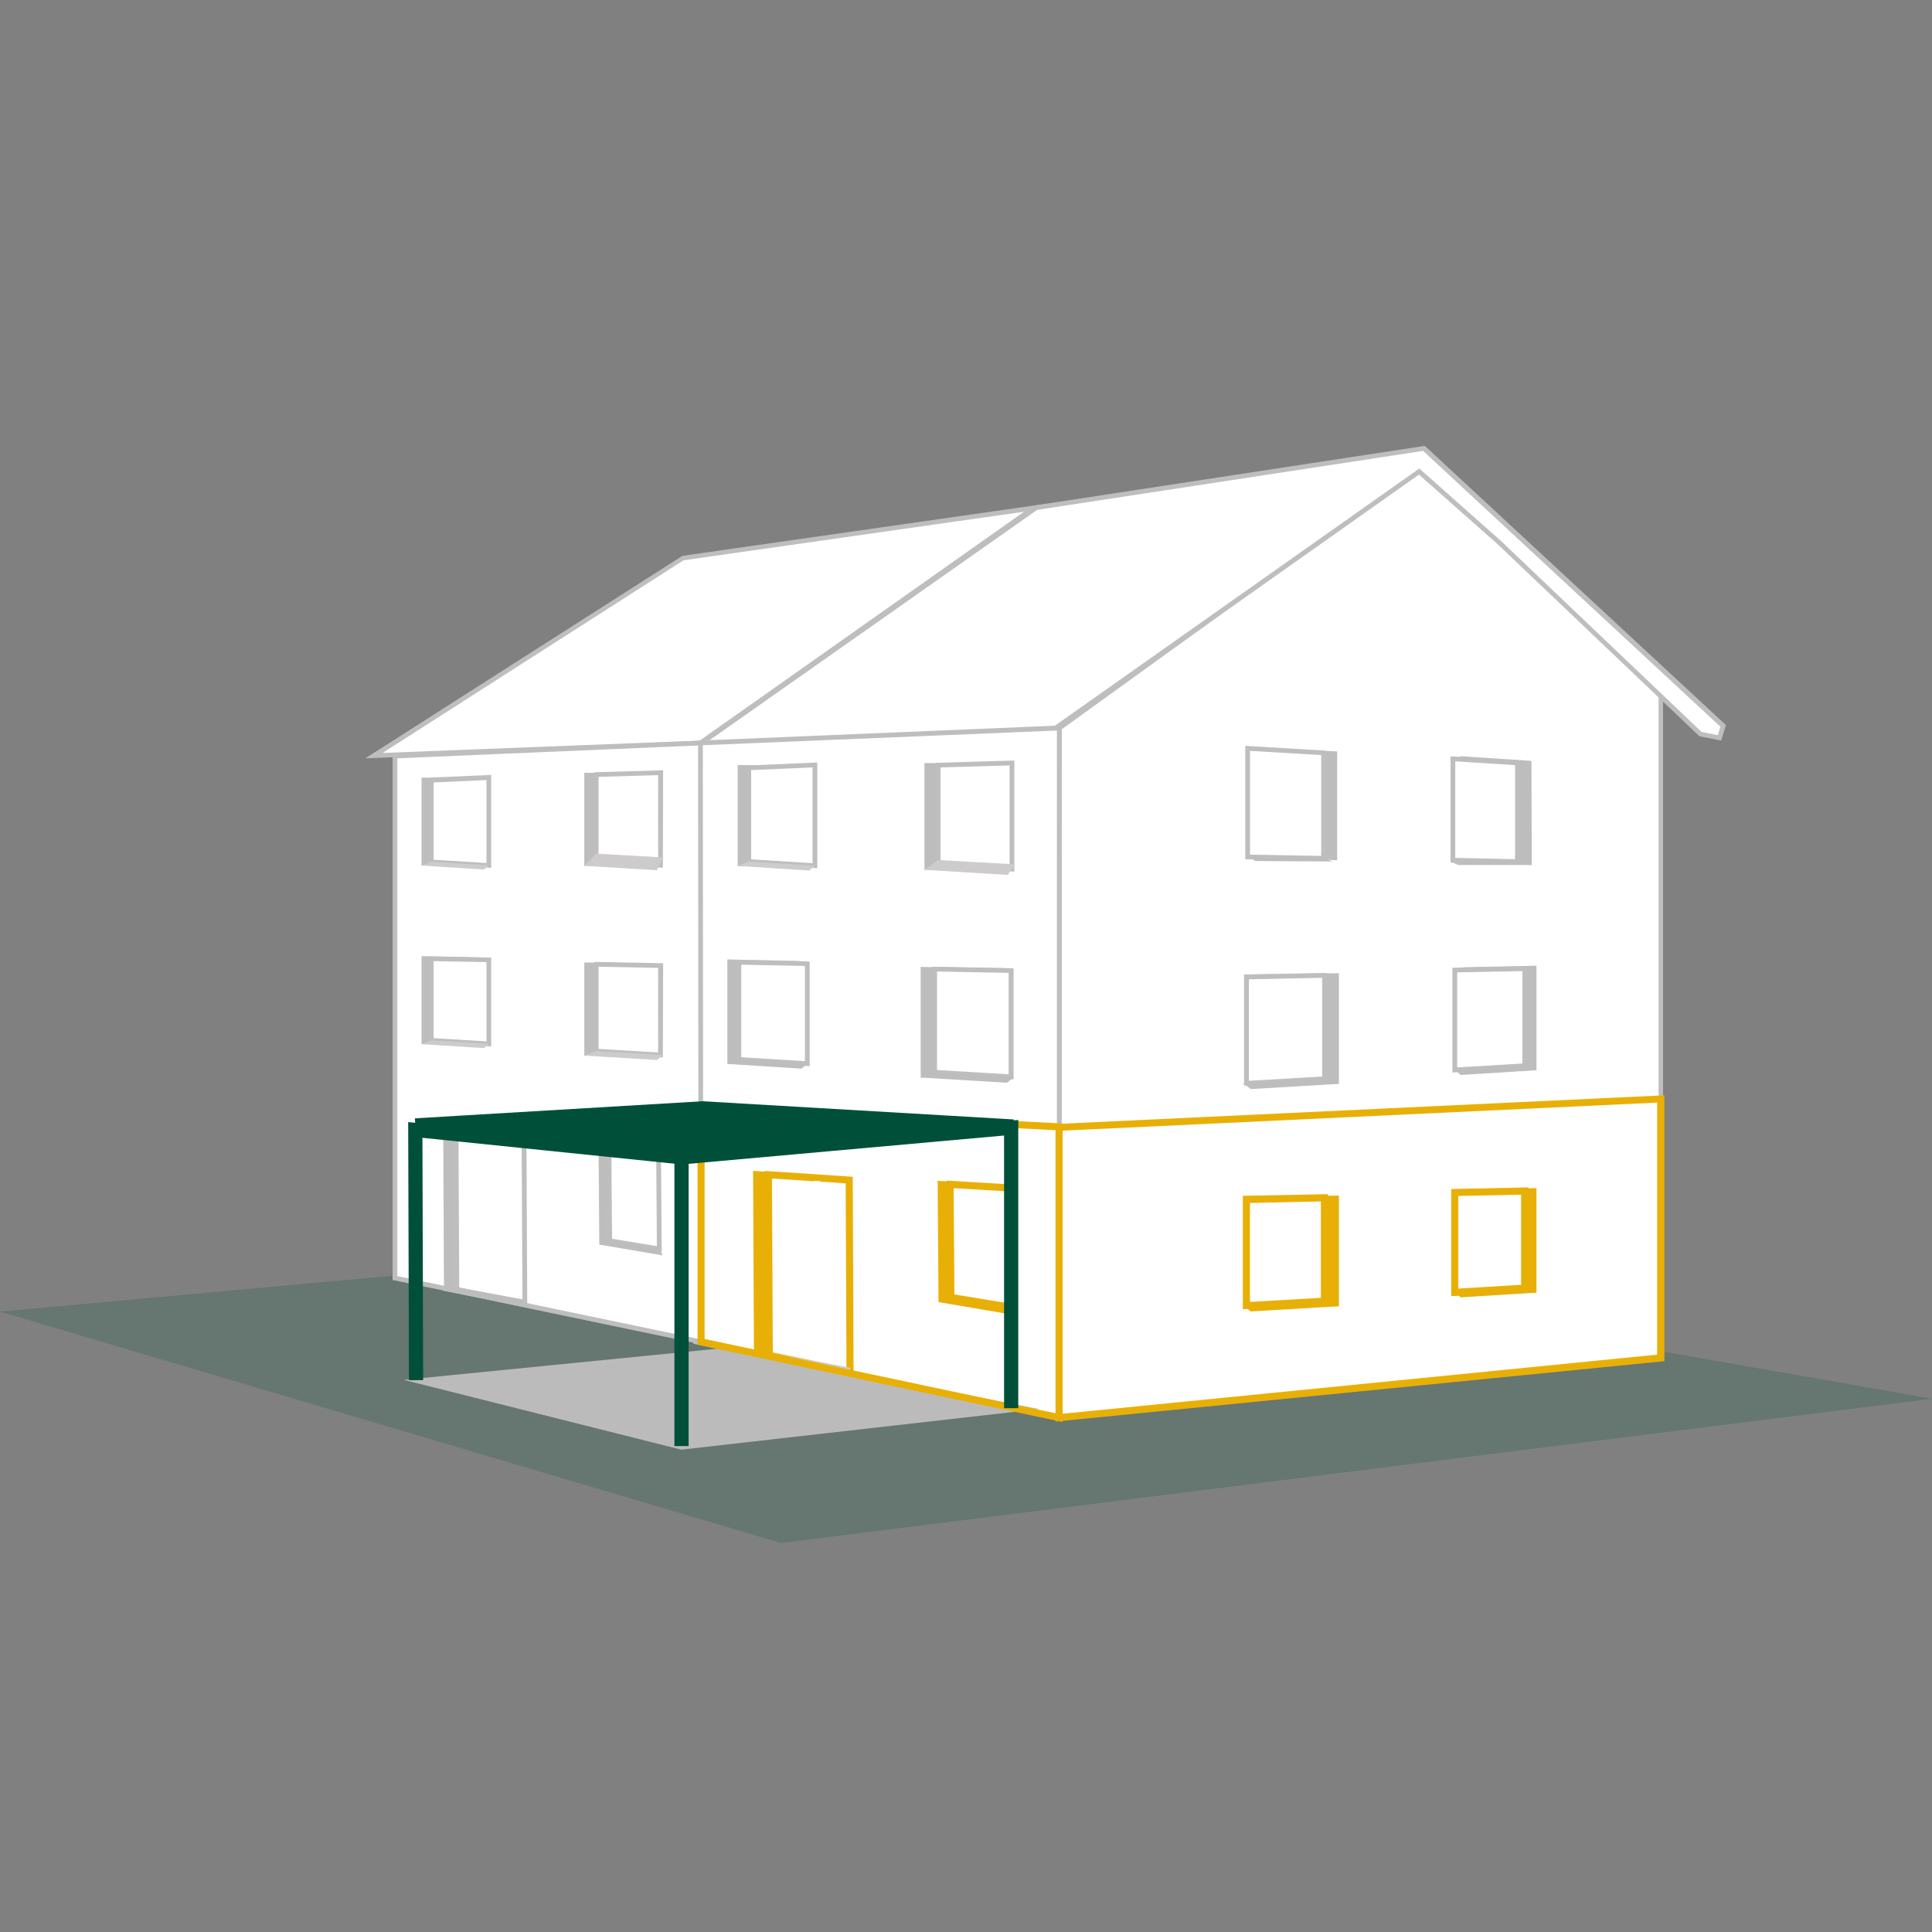 <svg id="Ebene_1" data-name="Ebene 1" xmlns="http://www.w3.org/2000/svg" width="400" height="400" viewBox="0 0 400 400"><rect x="0" y="0" width="400" height="400" fill="#808080" stroke="none"/><title>_TÜ_Aroundhome_Product_Icon</title><polygon points="161.69 319.46 0 271.55 195.29 253.74 400 289.59 161.69 319.46" style="fill:#005039;opacity:0.2"/><polygon points="219.31 293.51 343.86 281.12 343.86 142.47 293.82 96.95 219.31 150.74 219.31 293.51" style="fill:#fff"/><path d="M218.82,294.05V150.49l75-54.17,50.5,45.93V281.57l-.44,0Zm1-143.06V293l123.57-12.29v-138l-49.59-45.1Z" style="fill:#bfbebe"/><polygon points="219.31 293.51 144.04 277.8 144.04 152.71 219.31 150.21 219.31 293.51" style="fill:#fff"/><path d="M219.8,294.11,143.55,278.2v-126H144l75.77-2.52ZM144.53,277.4l74.29,15.5V150.72l-74.29,2.46Z" style="fill:#bfbebe"/><polygon points="259.92 270.28 277.21 270.44 277.21 247.53 259.92 247.79 259.92 270.28" style="fill:#e8b006"/><polygon points="258.06 270.28 274.21 269.36 274.21 247.99 258.06 248.3 258.06 270.28" style="fill:#fff"/><path d="M257.32,271.06V247.58l17.62-.34v22.81Zm1.47-22v20.49l14.68-.85V248.74Z" style="fill:#e8b006"/><polygon points="274.21 269.36 277.21 270.44 258.96 271.52 257.38 270.28 274.21 269.36" style="fill:#e8b006"/><polygon points="260.17 177.42 276.84 178.11 276.84 155.57 260.17 154.94 260.17 177.42" style="fill:#bebdbe"/><polygon points="258.31 177.42 274.03 177.71 274.03 155.87 258.31 154.94 258.31 177.42" style="fill:#fff"/><path d="M274.52,178.21l-16.7-.31V154.42l16.7,1Zm-15.72-1.27,14.74.27V156.33l-14.74-.87Z" style="fill:#bfbebe"/><polygon points="274.03 177.71 275.96 178.36 259.96 178.27 258.31 177.42 274.03 177.71" style="fill:#bebdbe"/><polygon points="302.39 178.1 317.13 179.09 317.07 157.53 302.39 156.56 302.39 178.1" style="fill:#bebdbe"/><polygon points="300.81 178.1 314.16 178.38 314.16 157.96 300.81 157.1 300.81 178.1" style="fill:#fff"/><path d="M314.65,178.88l-14.33-.3v-22l14.33.92Zm-13.35-1.26,12.37.26V158.42l-12.37-.8Z" style="fill:#bfbebe"/><polygon points="314.16 178.38 317.13 179.09 301.94 179.09 300.72 178.6 314.16 178.38" style="fill:#bebdbe"/><polygon points="302.87 267.57 318.11 267.62 318.11 245.99 302.87 246.32 302.87 267.57" style="fill:#e8b006"/><polygon points="301.19 267.57 315.67 266.69 315.67 246.59 301.19 246.89 301.19 267.57" style="fill:#fff"/><path d="M300.46,268.35V246.17l16-.33v21.55Zm1.47-20.74v19.18l13-.79V247.34Z" style="fill:#e8b006"/><polygon points="315.67 266.69 318.11 267.62 302.44 268.6 301.19 267.57 315.67 266.69" style="fill:#e8b006"/><polygon points="259.92 224.24 277.21 224.4 277.21 201.49 259.92 201.74 259.92 224.24" style="fill:#bebdbe"/><polygon points="258.06 224.24 274.21 223.31 274.21 201.95 258.06 202.25 258.06 224.24" style="fill:#fff"/><path d="M257.57,224.76v-23l17.13-.33v22.32Zm1-22v21l15.17-.87V202.44Z" style="fill:#bfbebe"/><polygon points="274.21 223.31 277.21 224.4 258.96 225.48 257.38 224.24 274.21 223.31" style="fill:#bebdbe"/><polygon points="302.87 221.53 318.11 221.58 318.11 199.94 302.87 200.27 302.87 221.53" style="fill:#bebdbe"/><polygon points="301.19 221.53 315.67 220.65 315.67 200.55 301.19 200.84 301.19 221.53" style="fill:#fff"/><path d="M300.7,222.05V200.36l15.46-.31v21.06Zm1-20.73V221l13.5-.81V201.05Z" style="fill:#bfbebe"/><polygon points="315.67 220.65 318.11 221.58 302.44 222.56 301.19 221.53 315.67 220.65" style="fill:#bebdbe"/><polygon points="207.53 222.94 190.62 223.09 190.62 200.19 207.53 200.44 207.53 222.94" style="fill:#bebdbe"/><polygon points="209.36 222.94 193.55 222.01 193.55 200.64 209.36 200.95 209.36 222.94" style="fill:#fff"/><path d="M209.85,223.45l-16.79-1V200.14l16.79.33ZM194,221.54l14.83.88v-21L194,201.14Z" style="fill:#bfbebe"/><polygon points="193.55 222.01 190.62 223.09 208.47 224.17 210.03 222.94 193.55 222.01" style="fill:#bebdbe"/><polygon points="165.5 220.22 150.59 220.27 150.59 198.64 165.5 198.97 165.5 220.22" style="fill:#bebdbe"/><polygon points="167.14 220.22 152.98 219.35 152.98 199.25 167.14 199.54 167.14 220.22" style="fill:#fff"/><path d="M167.63,220.74l-15.14-.93V198.75l15.14.31Zm-14.16-1.85,13.18.81V200l-13.18-.27Z" style="fill:#bfbebe"/><polygon points="152.98 219.35 150.59 220.27 165.93 221.25 167.14 220.22 152.98 219.35" style="fill:#bebdbe"/><polygon points="207.66 270.63 194.31 269.58 194.13 244.48 207.49 245.3 207.66 270.63" style="fill:#e8b006"/><polygon points="209.07 270.63 196.87 268.64 196.7 245.21 208.9 245.94 209.07 270.63" style="fill:#fff"/><path d="M209.82,271.5l-13.68-2.24L196,244.43l13.67.82ZM197.6,268l10.73,1.76-.16-23.13L197.44,246Z" style="fill:#e8b006"/><polygon points="196.87 268.64 194.31 269.58 209.86 272.24 209.29 270.6 196.87 268.64" style="fill:#e8b006"/><polygon points="174.58 283.61 156.1 280.97 155.92 242.41 174.41 243.75 174.58 283.61" style="fill:#e8b006"/><polygon points="176 284.06 159.27 280.62 159.1 243.19 175.82 244.29 176 284.06" style="fill:#fff"/><path d="M176.73,285l-18.19-3.75-.18-38.82,18.19,1.21ZM160,280l15.25,3.14L175.09,245l-15.26-1Z" style="fill:#e8b006"/><polygon points="159.81 280.15 156.1 280.97 176.05 284.85 176.06 283.18 159.81 280.15" style="fill:#cdcbcb"/><polygon points="170.01 281.95 168.7 281.53 168.53 244.51 169.83 244.51 170.01 281.95" style="fill:#fff"/><polygon points="218.56 150.74 145.19 153.81 214.5 105.1 294.81 92.83 356.75 150.27 356 152.75 352.08 151.98 310.44 112.34 293.82 97.63 218.56 150.74" style="fill:#fff"/><path d="M143.54,154.37l70.88-49.75L295,92.31l62.34,57.81-1,3.2-4.5-.89L310.1,112.7,293.78,98.26l-75,53h-.15Zm71.14-48.8-67.84,47.68,71.56-3L293.85,97l16.91,15,41.55,39.55,3.35.66.53-1.75L294.64,93.35Z" style="fill:#bfbebe"/><polygon points="145.19 153.81 77.43 156.45 141.34 115.58 214.5 105.1 145.19 153.81" style="fill:#fff"/><path d="M75.64,157l65.64-41.92,75.17-10.76-71.1,50Zm65.88-41L79.21,155.89,145,153.33l67.51-47.45Z" style="fill:#bfbebe"/><polygon points="145.12 277.81 81.77 264.59 81.77 156.56 145.02 153.84 145.12 277.81" style="fill:#fff"/><path d="M145.61,278.42,81.28,265V156.09l.47,0,63.76-2.74v.51ZM82.26,264.2l62.37,13-.1-122.86L82.26,157Z" style="fill:#bfbebe"/><polygon points="135.21 218.42 120.97 218.55 120.97 199.27 135.21 199.48 135.21 218.42" style="fill:#bebdbe"/><polygon points="136.75 218.42 123.44 217.63 123.44 199.65 136.75 199.91 136.75 218.42" style="fill:#fff"/><path d="M137.24,218.94,123,218.1V199.15l14.29.28Zm-13.31-1.77,12.33.73V200.39l-12.33-.24Z" style="fill:#bfbebe"/><polygon points="123.44 217.63 120.97 218.55 136 219.46 137.31 218.42 123.44 217.63" style="fill:#cdcbcb"/><polygon points="99.83 216.13 87.28 216.18 87.28 197.96 99.83 198.24 99.83 216.13" style="fill:#bebdbe"/><polygon points="101.21 216.13 89.29 215.4 89.29 198.48 101.21 198.72 101.21 216.13" style="fill:#fff"/><path d="M101.7,216.65l-12.9-.79V198l12.9.26Zm-11.92-1.71,10.94.67V199.2L89.78,199Z" style="fill:#bfbebe"/><polygon points="89.29 215.4 87.28 216.18 100.19 217 101.21 216.13 89.29 215.4" style="fill:#cdcbcb"/><polygon points="135.21 179.13 120.97 179.26 120.97 159.98 135.21 160.19 135.21 179.13" style="fill:#bebdbe"/><polygon points="136.75 179.13 123.44 178.35 123.44 160.36 136.75 159.98 136.75 179.13" style="fill:#fff"/><path d="M137.24,179.65,123,178.81V159.89l14.29-.41Zm-13.31-1.77,12.33.73V160.48l-12.33.36Z" style="fill:#bfbebe"/><polygon points="123.44 176.74 120.97 179.26 136 180.17 137.31 177.53 123.44 176.74" style="fill:#cdcbcb"/><polygon points="99.83 179.16 87.28 179.2 87.28 160.99 99.83 161.27 99.83 179.16" style="fill:#bebdbe"/><polygon points="101.21 179.16 89.29 178.42 89.29 161.5 101.21 160.99 101.21 179.16" style="fill:#fff"/><path d="M101.7,179.68l-12.9-.8V161l12.9-.56ZM89.78,178l10.94.68V161.5L89.78,162Z" style="fill:#bfbebe"/><polygon points="89.29 178.42 87.28 179.2 100.19 180.03 101.21 179.16 89.29 178.42" style="fill:#cdcbcb"/><polygon points="207.73 179.94 191.39 180.09 191.39 157.97 207.73 158.21 207.73 179.94" style="fill:#bebdbe"/><polygon points="209.5 179.94 194.23 179.05 194.23 158.41 209.5 157.97 209.5 179.94" style="fill:#fff"/><path d="M210,180.46l-16.25-1V157.93l16.25-.47Zm-15.27-1.88,14.29.84V158.47l-14.29.41Z" style="fill:#bfbebe"/><polygon points="194.23 178.06 191.39 180.09 208.64 181.14 210.14 178.96 194.23 178.06" style="fill:#cdcbcb"/><polygon points="167.13 179.23 152.73 179.28 152.73 158.38 167.13 158.7 167.13 179.23" style="fill:#bebdbe"/><polygon points="168.72 179.23 155.03 178.38 155.03 158.97 168.72 158.38 168.72 179.23" style="fill:#fff"/><path d="M169.21,179.75l-14.67-.91V158.5l14.67-.63Zm-13.69-1.83,12.71.79V158.89l-12.71.55Z" style="fill:#bfbebe"/><polygon points="155.03 178.38 152.73 179.28 167.54 180.23 168.72 179.23 155.03 178.38" style="fill:#cdcbcb"/><polygon points="135.32 258.56 124.08 257.68 123.92 236.55 135.17 237.24 135.32 258.56" style="fill:#bebdbe"/><polygon points="136.5 258.56 126.24 256.88 126.09 237.16 136.35 237.78 136.5 258.56" style="fill:#fff"/><path d="M137,259.14l-11.25-1.84-.16-20.66,11.25.68Zm-10.28-2.67L136,258l-.14-19.74-9.29-.55Z" style="fill:#bfbebe"/><polygon points="126.24 256.88 124.08 257.68 137.16 259.91 136.68 258.54 126.24 256.88" style="fill:#bebdbe"/><polygon points="107.48 269.49 91.92 267.26 91.77 234.81 107.33 235.93 107.48 269.49" style="fill:#bebdbe"/><polygon points="108.66 269.87 94.59 266.97 94.44 235.46 108.51 236.39 108.66 269.87" style="fill:#fff"/><path d="M109.16,270.47l-15.06-3.1L94,234.94l15,1Zm-14.08-3.9,13.09,2.69L108,236.85,94.93,236Z" style="fill:#bfbebe"/><polygon points="95.05 266.58 91.92 267.26 108.71 270.53 108.72 269.12 95.05 266.58" style="fill:#bebdbe"/><polygon points="103.63 268.08 102.53 267.74 102.38 236.57 103.48 236.57 103.63 268.08" style="fill:#fff"/><polygon points="141.1 299.39 87.88 286 150.25 279.8 210.33 291.55 141.1 299.39" style="fill:#bcbbbb"/><path d="M141.05,300.14,83.61,285.69l66.67-6.63.11,0,64.76,12.67ZM92.14,286.32l49,12.32,64.36-7.28-55.3-10.82Z" style="fill:#bcbbbb"/><line x1="213.92" y1="105.18" x2="145.02" y2="153.84" style="fill:#fff"/><rect x="137.3" y="129.02" width="84.35" height="0.98" transform="translate(-41.84 127.18) rotate(-35.21)" style="fill:#bfbebe"/><path d="M220,294.41l-75.58-16V228.69L220,232.61Zm-74.12-17.19,72.65,15.38V234l-72.65-3.77Z" style="fill:#e8b006"/><path d="M218.57,294.32V232.68l.7,0,125.33-5.91v55.05ZM220,234.09V292.7l123.09-12.24V228.28Z" style="fill:#e8b006"/><polygon points="84.67 285.75 84.51 232.32 141.25 238.15 140.95 241.07 87.46 235.57 87.61 285.74 84.67 285.75" style="fill:#005039"/><polygon points="141.1 240.2 87.88 234.32 145.55 229.23 210.33 232.84 141.1 240.2" style="fill:#005039"/><polygon points="209.71 234.71 145.46 230.93 86.07 234.47 85.9 231.54 145.46 228 209.89 231.77 209.71 234.71" style="fill:#005039"/><polygon points="142.57 299.39 139.63 299.39 139.63 238.27 210.82 231.88 210.82 291.55 207.88 291.55 207.88 235.1 142.57 240.96 142.57 299.39" style="fill:#005039"/></svg>